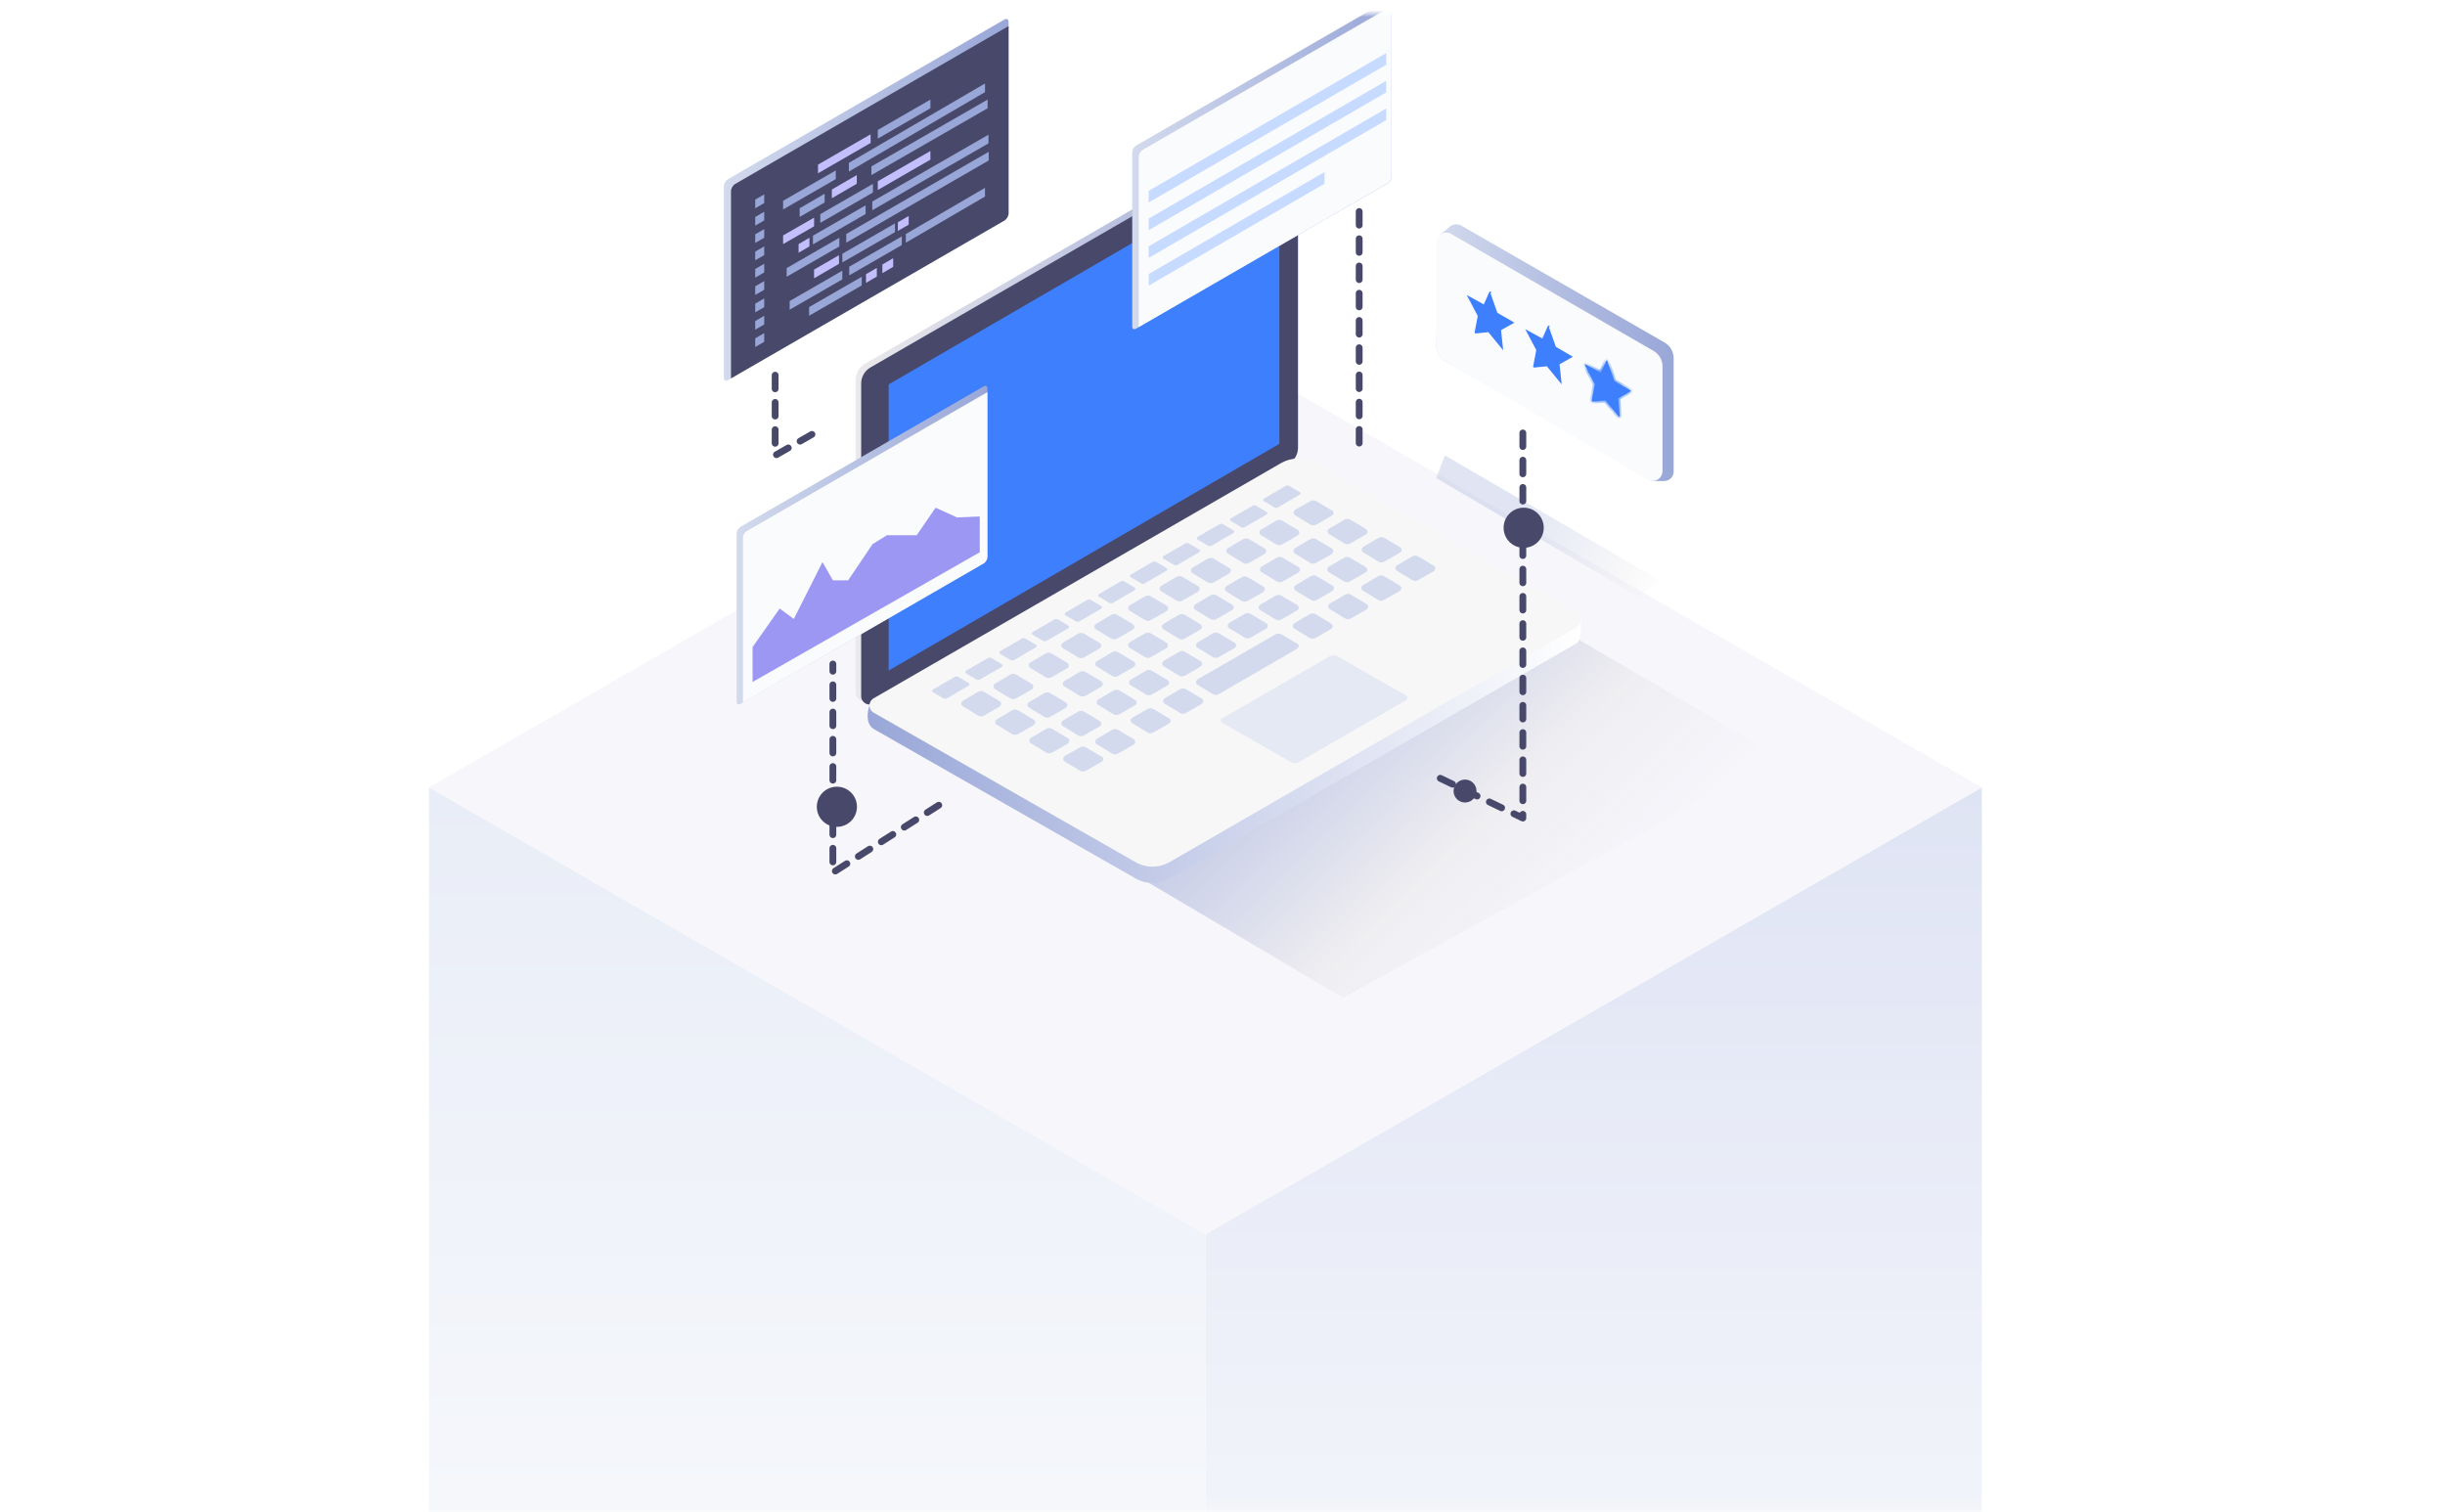 <svg width="359" height="222" viewBox="0 0 359 222" fill="none" xmlns="http://www.w3.org/2000/svg">
<mask id="mask0_3677_37889" style="mask-type:alpha" maskUnits="userSpaceOnUse" x="0" y="2" width="359" height="220">
<path d="M359 2H0V222H359V2Z" fill="white"/>
</mask>
<g mask="url(#mask0_3677_37889)">
<g style="mix-blend-mode:multiply">
<path style="mix-blend-mode:multiply" d="M176.992 408L290.992 342.387V115.612L176.992 181.225V408Z" fill="url(#paint0_linear_3677_37889)"/>
<path style="mix-blend-mode:multiply" d="M176.992 408L62.992 342.388V115.612L176.992 181.225V408Z" fill="url(#paint1_linear_3677_37889)"/>
<g style="mix-blend-mode:multiply">
<path d="M176.992 181.225L62.992 115.613L176.986 50L290.992 115.613L176.992 181.225Z" fill="#F6F6FB"/>
</g>
</g>
<g opacity="0.62" filter="url(#filter0_f_3677_37889)">
<path d="M130.303 106.919L197.213 146.5L261.295 111.16L194.385 72.051L130.303 106.919Z" fill="url(#paint2_linear_3677_37889)"/>
</g>
<path d="M126.966 53.441L187.912 18.247C188.722 17.77 189.771 18.39 189.771 19.297V65.22C189.771 66.174 189.247 67.08 188.436 67.557L127.491 102.751C126.68 103.227 125.631 102.655 125.631 101.701V55.778C125.631 54.824 126.155 53.918 126.966 53.441Z" fill="url(#paint3_linear_3677_37889)"/>
<path d="M127.783 53.965L188.728 18.771C189.539 18.295 190.588 18.867 190.588 19.821V65.744C190.588 66.698 190.063 67.604 189.252 68.081L128.307 103.275C127.496 103.752 126.447 103.18 126.447 102.226V56.302C126.447 55.348 126.972 54.442 127.783 53.965Z" fill="#48486A"/>
<path d="M130.484 56.444L187.853 23.157V65.17L130.484 98.457V56.444Z" fill="#3D7FFC"/>
<path d="M193.061 70.323L232.118 90.924C232.118 90.924 232.309 93.976 231.498 94.453L171.697 128.979C170.171 129.838 168.311 129.885 166.737 128.979L128.301 107.043C126.727 106.041 127.681 103.514 127.681 103.514L188.102 70.371C189.628 69.512 191.488 69.465 193.061 70.371V70.323Z" fill="url(#paint4_linear_3677_37889)"/>
<path d="M193.07 67.986L231.507 89.922C232.365 90.399 232.365 91.591 231.507 92.068L171.706 126.594C170.18 127.453 168.32 127.5 166.746 126.594L128.31 104.658C127.451 104.181 127.451 102.989 128.31 102.512L188.111 67.986C189.637 67.127 191.497 67.08 193.07 67.986Z" fill="#F7F7F7"/>
<path d="M196.448 96.408L206.558 102.178C206.558 102.178 206.796 102.607 206.558 102.75L190.773 111.859C190.391 112.097 189.867 112.097 189.485 111.859L179.376 106.089C179.376 106.089 179.137 105.659 179.376 105.516L195.16 96.408C195.542 96.169 196.066 96.169 196.448 96.408Z" fill="#E5E9F4"/>
<path d="M188.823 71.325L185.532 73.232C185.532 73.232 185.389 73.518 185.532 73.566L187.154 74.52C187.154 74.52 187.44 74.615 187.583 74.52L190.873 72.612C190.873 72.612 191.016 72.326 190.873 72.278L189.252 71.325C189.252 71.325 188.966 71.229 188.823 71.325Z" fill="#D3DAED"/>
<path d="M183.958 74.233L180.667 76.141C180.667 76.141 180.524 76.427 180.667 76.474L182.288 77.428C182.288 77.428 182.575 77.523 182.718 77.428L186.008 75.521C186.008 75.521 186.151 75.234 186.008 75.187L184.387 74.233C184.387 74.233 184.101 74.138 183.958 74.233Z" fill="#D3DAED"/>
<path d="M179.086 76.951L175.796 78.859C175.796 78.859 175.653 79.145 175.796 79.192L177.417 80.146C177.417 80.146 177.704 80.242 177.847 80.146L181.137 78.239C181.137 78.239 181.28 77.953 181.137 77.905L179.516 76.951C179.516 76.951 179.23 76.856 179.086 76.951Z" fill="#D3DAED"/>
<path d="M174.083 79.765L170.792 81.673C170.792 81.673 170.649 81.959 170.792 82.007L172.414 82.96C172.414 82.96 172.7 83.056 172.843 82.96L176.133 81.053C176.133 81.053 176.276 80.767 176.133 80.719L174.512 79.765C174.512 79.765 174.226 79.67 174.083 79.765Z" fill="#D3DAED"/>
<path d="M169.27 82.483L165.98 84.39C165.98 84.39 165.837 84.677 165.98 84.724L167.601 85.678C167.601 85.678 167.887 85.773 168.03 85.678L171.321 83.77C171.321 83.77 171.464 83.484 171.321 83.437L169.699 82.483C169.699 82.483 169.413 82.387 169.27 82.483Z" fill="#D3DAED"/>
<path d="M164.594 85.344L161.304 87.251C161.304 87.251 161.161 87.538 161.304 87.585L162.925 88.539C162.925 88.539 163.211 88.634 163.354 88.539L166.645 86.632C166.645 86.632 166.788 86.345 166.645 86.298L165.023 85.344C165.023 85.344 164.737 85.249 164.594 85.344Z" fill="#D3DAED"/>
<path d="M159.678 88.063L156.388 89.97C156.388 89.97 156.245 90.256 156.388 90.304L158.009 91.258C158.009 91.258 158.295 91.353 158.438 91.258L161.729 89.35C161.729 89.35 161.872 89.064 161.729 89.016L160.107 88.063C160.107 88.063 159.821 87.967 159.678 88.063Z" fill="#D3DAED"/>
<path d="M154.862 90.924L151.571 92.832C151.571 92.832 151.428 93.118 151.571 93.166L153.193 94.119C153.193 94.119 153.479 94.215 153.622 94.119L156.913 92.212C156.913 92.212 157.056 91.926 156.913 91.878L155.291 90.924C155.291 90.924 155.005 90.829 154.862 90.924Z" fill="#D3DAED"/>
<path d="M150.092 93.737L146.802 95.645C146.802 95.645 146.659 95.931 146.802 95.979L148.423 96.933C148.423 96.933 148.709 97.028 148.852 96.933L152.143 95.025C152.143 95.025 152.286 94.739 152.143 94.691L150.522 93.737C150.522 93.737 150.235 93.642 150.092 93.737Z" fill="#D3DAED"/>
<path d="M145.094 96.598L141.804 98.506C141.804 98.506 141.661 98.792 141.804 98.84L143.425 99.793C143.425 99.793 143.711 99.889 143.854 99.793L147.145 97.886C147.145 97.886 147.288 97.6 147.145 97.552L145.523 96.598C145.523 96.598 145.237 96.503 145.094 96.598Z" fill="#D3DAED"/>
<path d="M140.229 99.365L136.939 101.273C136.939 101.273 136.796 101.559 136.939 101.606L138.56 102.56C138.56 102.56 138.846 102.656 138.989 102.56L142.28 100.653C142.28 100.653 142.423 100.367 142.28 100.319L140.658 99.365C140.658 99.365 140.372 99.27 140.229 99.365Z" fill="#D3DAED"/>
<path d="M195.557 74.948L193.316 73.613C193.03 73.422 192.648 73.422 192.362 73.613L190.168 74.853C189.882 75.044 189.835 75.473 190.168 75.664L192.362 76.999C192.648 77.19 193.03 77.19 193.316 76.999L195.557 75.712C195.891 75.521 195.891 75.092 195.557 74.901V74.948Z" fill="#D3DAED"/>
<path d="M190.539 77.81L188.298 76.474C188.012 76.284 187.631 76.284 187.344 76.474L185.151 77.762C184.865 77.953 184.817 78.382 185.151 78.573L187.344 79.908C187.631 80.099 188.012 80.099 188.298 79.908L190.539 78.62C190.826 78.43 190.873 78 190.539 77.81Z" fill="#D3DAED"/>
<path d="M185.684 80.528L183.443 79.193C183.157 79.002 182.775 79.002 182.489 79.193L180.295 80.481C180.009 80.671 179.962 81.1 180.295 81.291L182.489 82.626C182.775 82.817 183.157 82.817 183.443 82.626L185.684 81.339C185.97 81.148 186.018 80.719 185.684 80.528Z" fill="#D3DAED"/>
<path d="M180.481 83.39L178.24 82.054C177.953 81.864 177.572 81.864 177.286 82.054L175.092 83.342C174.806 83.533 174.758 83.962 175.092 84.153L177.286 85.488C177.572 85.679 177.953 85.679 178.24 85.488L180.481 84.2C180.815 84.01 180.815 83.58 180.481 83.39Z" fill="#D3DAED"/>
<path d="M175.899 86.06L173.658 84.724C173.371 84.534 172.99 84.534 172.704 84.724L170.51 86.012C170.224 86.203 170.176 86.632 170.51 86.823L172.704 88.158C172.99 88.349 173.371 88.349 173.658 88.158L175.899 86.87C176.233 86.68 176.233 86.25 175.899 86.06Z" fill="#D3DAED"/>
<path d="M171.276 88.921L169.035 87.586C168.748 87.395 168.367 87.395 168.081 87.586L165.887 88.873C165.601 89.064 165.553 89.493 165.887 89.684L168.081 91.019C168.367 91.21 168.748 91.21 169.035 91.019L171.276 89.732C171.562 89.541 171.61 89.112 171.276 88.921Z" fill="#D3DAED"/>
<path d="M166.317 91.639L164.076 90.304C163.789 90.113 163.408 90.113 163.122 90.304L160.928 91.592C160.642 91.782 160.594 92.212 160.928 92.403L163.122 93.738C163.408 93.928 163.789 93.928 164.076 93.738L166.317 92.45C166.651 92.259 166.651 91.83 166.317 91.639Z" fill="#D3DAED"/>
<path d="M161.452 94.405L159.21 93.07C158.924 92.879 158.543 92.879 158.257 93.07L156.063 94.357C155.777 94.548 155.729 94.977 156.063 95.168L158.257 96.503C158.543 96.694 158.924 96.694 159.21 96.503L161.452 95.216C161.738 95.025 161.785 94.596 161.452 94.405Z" fill="#D3DAED"/>
<path d="M156.684 97.314L154.443 95.979C154.157 95.788 153.775 95.788 153.489 95.979L151.295 97.267C151.009 97.457 150.962 97.887 151.295 98.077L153.489 99.413C153.775 99.603 154.157 99.603 154.443 99.413L156.684 98.125C157.018 97.934 157.018 97.505 156.684 97.314Z" fill="#D3DAED"/>
<path d="M151.487 100.414L149.245 99.078C148.959 98.888 148.578 98.888 148.292 99.078L146.098 100.366C145.812 100.557 145.764 100.986 146.098 101.177L148.292 102.512C148.578 102.703 148.959 102.703 149.245 102.512L151.487 101.224C151.773 101.034 151.821 100.604 151.487 100.414Z" fill="#D3DAED"/>
<path d="M146.764 102.941L144.523 101.606C144.237 101.415 143.855 101.415 143.569 101.606L141.375 102.894C141.089 103.084 141.042 103.514 141.375 103.704L143.569 105.04C143.855 105.23 144.237 105.23 144.523 105.04L146.764 103.752C147.05 103.561 147.098 103.132 146.764 102.941Z" fill="#D3DAED"/>
<path d="M200.549 77.666L198.308 76.331C198.022 76.14 197.64 76.14 197.354 76.331L195.161 77.619C194.874 77.809 194.827 78.239 195.161 78.429L197.354 79.765C197.64 79.955 198.022 79.955 198.308 79.765L200.549 78.477C200.883 78.286 200.883 77.857 200.549 77.666Z" fill="#D3DAED"/>
<path d="M195.536 80.527L193.294 79.192C193.008 79.001 192.627 79.001 192.34 79.192L190.147 80.48C189.861 80.671 189.813 81.1 190.147 81.29L192.34 82.626C192.627 82.816 193.008 82.816 193.294 82.626L195.536 81.338C195.822 81.147 195.869 80.718 195.536 80.527Z" fill="#D3DAED"/>
<path d="M190.626 83.246L188.384 81.911C188.098 81.72 187.717 81.72 187.43 81.911L185.237 83.198C184.951 83.389 184.903 83.818 185.237 84.009L187.43 85.344C187.717 85.535 188.098 85.535 188.384 85.344L190.626 84.057C190.959 83.866 190.959 83.437 190.626 83.246Z" fill="#D3DAED"/>
<path d="M185.477 86.107L183.236 84.772C182.95 84.581 182.568 84.581 182.282 84.772L180.088 86.06C179.802 86.25 179.754 86.68 180.088 86.87L182.282 88.206C182.568 88.396 182.95 88.396 183.236 88.206L185.477 86.918C185.763 86.727 185.811 86.298 185.477 86.107Z" fill="#D3DAED"/>
<path d="M180.895 88.777L178.654 87.442C178.368 87.251 177.986 87.251 177.7 87.442L175.506 88.73C175.22 88.92 175.172 89.35 175.506 89.54L177.7 90.876C177.986 91.067 178.368 91.067 178.654 90.876L180.895 89.588C181.229 89.397 181.229 88.968 180.895 88.777Z" fill="#D3DAED"/>
<path d="M176.235 91.639L173.994 90.303C173.707 90.113 173.326 90.113 173.04 90.303L170.846 91.591C170.56 91.782 170.512 92.211 170.846 92.402L173.04 93.737C173.326 93.928 173.707 93.928 173.994 93.737L176.235 92.449C176.521 92.259 176.569 91.829 176.235 91.639Z" fill="#D3DAED"/>
<path d="M171.262 94.357L169.021 93.022C168.735 92.831 168.353 92.831 168.067 93.022L165.873 94.309C165.587 94.5 165.54 94.929 165.873 95.12L168.067 96.455C168.353 96.646 168.735 96.646 169.021 96.455L171.262 95.168C171.548 94.977 171.596 94.548 171.262 94.357Z" fill="#D3DAED"/>
<path d="M166.452 97.123L164.21 95.788C163.924 95.597 163.543 95.597 163.257 95.788L161.063 97.075C160.777 97.266 160.729 97.695 161.063 97.886L163.257 99.221C163.543 99.412 163.924 99.412 164.21 99.221L166.452 97.934C166.785 97.743 166.785 97.314 166.452 97.123Z" fill="#D3DAED"/>
<path d="M161.676 100.032L159.435 98.696C159.149 98.506 158.767 98.506 158.481 98.696L156.288 99.984C156.001 100.175 155.954 100.604 156.288 100.795L158.481 102.13C158.767 102.321 159.149 102.321 159.435 102.13L161.676 100.842C162.01 100.652 162.01 100.222 161.676 100.032Z" fill="#D3DAED"/>
<path d="M156.483 103.132L154.242 101.797C153.955 101.606 153.574 101.606 153.288 101.797L151.094 103.084C150.808 103.275 150.76 103.704 151.094 103.895L153.288 105.23C153.574 105.421 153.955 105.421 154.242 105.23L156.483 103.942C156.769 103.752 156.817 103.323 156.483 103.132Z" fill="#D3DAED"/>
<path d="M151.76 105.659L149.519 104.324C149.233 104.133 148.851 104.133 148.565 104.324L146.371 105.612C146.085 105.802 146.038 106.232 146.371 106.422L148.565 107.758C148.851 107.948 149.233 107.948 149.519 107.758L151.76 106.47C152.094 106.279 152.094 105.85 151.76 105.659Z" fill="#D3DAED"/>
<path d="M205.555 80.337L203.314 79.001C203.028 78.811 202.646 78.811 202.36 79.001L200.166 80.289C199.88 80.48 199.833 80.909 200.166 81.1L202.36 82.435C202.646 82.626 203.028 82.626 203.314 82.435L205.555 81.147C205.889 80.957 205.889 80.528 205.555 80.337Z" fill="#D3DAED"/>
<path d="M200.501 83.246L198.259 81.911C197.973 81.72 197.592 81.72 197.305 81.911L195.112 83.198C194.826 83.389 194.778 83.818 195.112 84.009L197.305 85.344C197.592 85.535 197.973 85.535 198.259 85.344L200.501 84.057C200.834 83.866 200.834 83.437 200.501 83.246Z" fill="#D3DAED"/>
<path d="M195.631 85.964L193.39 84.628C193.104 84.438 192.722 84.438 192.436 84.628L190.243 85.916C189.956 86.107 189.909 86.536 190.243 86.727L192.436 88.062C192.722 88.253 193.104 88.253 193.39 88.062L195.631 86.775C195.917 86.584 195.965 86.154 195.631 85.964Z" fill="#D3DAED"/>
<path d="M190.438 88.826L188.197 87.491C187.911 87.3 187.529 87.3 187.243 87.491L185.049 88.778C184.763 88.969 184.715 89.398 185.049 89.589L187.243 90.924C187.529 91.115 187.911 91.115 188.197 90.924L190.438 89.637C190.772 89.446 190.772 89.017 190.438 88.826Z" fill="#D3DAED"/>
<path d="M185.905 91.495L183.663 90.16C183.377 89.969 182.996 89.969 182.71 90.16L180.516 91.448C180.23 91.638 180.182 92.068 180.516 92.258L182.71 93.594C182.996 93.785 183.377 93.785 183.663 93.594L185.905 92.306C186.239 92.115 186.239 91.686 185.905 91.495Z" fill="#D3DAED"/>
<path d="M181.245 94.357L179.003 93.022C178.717 92.831 178.336 92.831 178.049 93.022L175.856 94.309C175.57 94.5 175.522 94.93 175.856 95.12L178.049 96.456C178.336 96.646 178.717 96.646 179.003 96.456L181.245 95.168C181.578 94.977 181.578 94.548 181.245 94.357Z" fill="#D3DAED"/>
<path d="M176.272 97.075L174.031 95.74C173.745 95.549 173.363 95.549 173.077 95.74L170.883 97.028C170.597 97.218 170.549 97.648 170.883 97.838L173.077 99.174C173.363 99.364 173.745 99.364 174.031 99.174L176.272 97.886C176.558 97.695 176.606 97.266 176.272 97.075Z" fill="#D3DAED"/>
<path d="M171.407 99.842L169.165 98.506C168.879 98.316 168.498 98.316 168.212 98.506L166.018 99.794C165.732 99.985 165.684 100.414 166.018 100.605L168.212 101.94C168.498 102.131 168.879 102.131 169.165 101.94L171.407 100.652C171.741 100.462 171.741 100.032 171.407 99.842Z" fill="#D3DAED"/>
<path d="M166.645 102.75L164.404 101.415C164.118 101.224 163.736 101.224 163.45 101.415L161.256 102.703C160.97 102.893 160.922 103.322 161.256 103.513L163.45 104.848C163.736 105.039 164.118 105.039 164.404 104.848L166.645 103.561C166.979 103.37 166.979 102.941 166.645 102.75Z" fill="#D3DAED"/>
<path d="M161.452 105.85L159.21 104.515C158.924 104.324 158.543 104.324 158.257 104.515L156.063 105.802C155.777 105.993 155.729 106.422 156.063 106.613L158.257 107.948C158.543 108.139 158.924 108.139 159.21 107.948L161.452 106.661C161.785 106.47 161.785 106.041 161.452 105.85Z" fill="#D3DAED"/>
<path d="M156.77 108.378L154.529 107.042C154.243 106.852 153.861 106.852 153.575 107.042L151.381 108.33C151.095 108.521 151.047 108.95 151.381 109.141L153.575 110.476C153.861 110.667 154.243 110.667 154.529 110.476L156.77 109.188C157.056 108.998 157.104 108.568 156.77 108.378Z" fill="#D3DAED"/>
<path d="M210.514 83.055L208.273 81.72C207.987 81.529 207.605 81.529 207.319 81.72L205.125 83.008C204.839 83.199 204.792 83.628 205.125 83.819L207.319 85.154C207.605 85.344 207.987 85.344 208.273 85.154L210.514 83.866C210.8 83.675 210.848 83.246 210.514 83.055Z" fill="#D3DAED"/>
<path d="M205.51 85.964L203.269 84.629C202.983 84.438 202.601 84.438 202.315 84.629L200.121 85.916C199.835 86.107 199.788 86.537 200.121 86.727L202.315 88.062C202.601 88.253 202.983 88.253 203.269 88.062L205.51 86.775C205.844 86.584 205.844 86.155 205.51 85.964Z" fill="#D3DAED"/>
<path d="M200.645 88.683L198.404 87.348C198.118 87.157 197.736 87.157 197.45 87.348L195.256 88.635C194.97 88.826 194.922 89.255 195.256 89.446L197.45 90.781C197.736 90.972 198.118 90.972 198.404 90.781L200.645 89.494C200.979 89.303 200.979 88.874 200.645 88.683Z" fill="#D3DAED"/>
<path d="M195.446 91.544L193.204 90.209C192.918 90.018 192.537 90.018 192.251 90.209L190.057 91.497C189.771 91.687 189.723 92.117 190.057 92.307L192.251 93.643C192.537 93.833 192.918 93.833 193.204 93.643L195.446 92.355C195.732 92.164 195.78 91.735 195.446 91.544Z" fill="#D3DAED"/>
<path d="M190.435 94.501L188.193 93.166C187.907 92.975 187.526 92.975 187.24 93.166L175.842 99.747C175.556 99.937 175.508 100.367 175.842 100.557L178.036 101.893C178.322 102.083 178.703 102.083 178.99 101.893L190.435 95.264C190.769 95.073 190.769 94.644 190.435 94.453V94.501Z" fill="#D3DAED"/>
<path d="M176.417 102.56L174.175 101.224C173.889 101.034 173.508 101.034 173.221 101.224L171.028 102.512C170.742 102.703 170.694 103.132 171.028 103.323L173.221 104.658C173.508 104.849 173.889 104.849 174.175 104.658L176.417 103.37C176.75 103.18 176.75 102.75 176.417 102.56Z" fill="#D3DAED"/>
<path d="M171.645 105.469L169.404 104.134C169.118 103.943 168.736 103.943 168.45 104.134L166.256 105.374C165.97 105.564 165.922 105.994 166.256 106.184L168.45 107.52C168.736 107.71 169.118 107.71 169.404 107.52L171.645 106.232C171.931 106.041 171.979 105.612 171.645 105.421V105.469Z" fill="#D3DAED"/>
<path d="M166.452 108.521L164.21 107.185C163.924 106.995 163.543 106.995 163.257 107.185L161.063 108.473C160.777 108.664 160.729 109.093 161.063 109.284L163.257 110.619C163.543 110.81 163.924 110.81 164.21 110.619L166.452 109.331C166.738 109.141 166.785 108.711 166.452 108.521Z" fill="#D3DAED"/>
<path d="M161.729 111.096L159.488 109.761C159.202 109.57 158.82 109.57 158.534 109.761L156.34 111.001C156.054 111.192 156.006 111.621 156.34 111.812L158.534 113.147C158.82 113.338 159.202 113.338 159.488 113.147L161.729 111.859C162.063 111.669 162.063 111.239 161.729 111.049V111.096Z" fill="#D3DAED"/>
<path d="M244.435 50.305L214.59 33.146C214.033 32.828 213.334 32.892 212.847 33.301L211.316 34.594L210.879 50.772C210.879 51.711 211.38 52.58 212.191 53.046L225.681 60.725L232.575 64.759L242.481 70.63H244.35C245.119 70.63 245.74 70.008 245.74 69.238V52.58C245.74 51.641 245.239 50.772 244.428 50.305H244.435Z" fill="url(#paint5_linear_3677_37889)"/>
<path d="M210.879 50.772V35.647C210.879 34.502 212.114 33.789 213.101 34.361L242.798 51.528C243.61 51.994 244.111 52.863 244.111 53.802V69.146C244.111 70.298 242.862 71.011 241.874 70.425L237.711 67.952L230.818 63.919L212.191 53.047C211.38 52.58 210.879 51.711 210.879 50.772Z" fill="#FAFBFD"/>
<path d="M218.783 43.017L218.796 42.989L218.805 42.991C218.8 43.001 218.793 43.01 218.783 43.017ZM218.722 43.154L219.718 45.975L219.737 46.028L219.785 46.056L222.058 47.37L220.323 48.345L220.236 48.394L220.247 48.492L220.51 50.946L218.649 48.677L218.599 48.615L218.519 48.623L216.675 48.806C216.674 48.805 216.672 48.804 216.671 48.803C216.67 48.801 216.669 48.8 216.669 48.799C216.669 48.799 216.669 48.798 216.669 48.797L216.67 48.794L217.128 46.427L217.138 46.376L217.114 46.329L215.725 43.688L217.791 44.828L217.933 44.906L218 44.758L218.722 43.154Z" fill="#3D7FFC" stroke="#3D7FFC" stroke-width="0.3"/>
<path d="M227.376 48.026L227.389 47.998L227.397 48C227.393 48.01 227.386 48.019 227.376 48.026ZM227.314 48.163L228.311 50.984L228.33 51.036L228.377 51.064L230.65 52.378L228.915 53.354L228.829 53.402L228.84 53.501L229.102 55.955L227.242 53.686L227.191 53.624L227.111 53.632L225.268 53.814C225.267 53.814 225.265 53.813 225.264 53.811C225.263 53.81 225.262 53.809 225.262 53.808C225.262 53.807 225.262 53.807 225.262 53.806V53.806L225.263 53.803L225.721 51.436L225.731 51.384L225.707 51.338L224.318 48.697L226.383 49.836L226.526 49.915L226.593 49.767L227.314 48.163Z" fill="#3D7FFC" stroke="#3D7FFC" stroke-width="0.3"/>
<path d="M235.856 52.934L235.052 54.721L232.836 53.499C232.751 53.449 232.66 53.541 232.702 53.633L234.17 56.423L233.711 58.79C233.69 58.889 233.767 58.981 233.866 58.981L235.722 58.797L237.697 61.206C237.761 61.276 237.881 61.227 237.867 61.135L237.585 58.5L239.419 57.469C239.475 57.434 239.475 57.356 239.419 57.321L237.048 55.95L235.99 52.955C235.969 52.891 235.884 52.891 235.856 52.955V52.934Z" fill="#3D7FFC"/>
<mask id="mask1_3677_37889" style="mask-type:alpha" maskUnits="userSpaceOnUse" x="232" y="52" width="8" height="10">
<path d="M235.856 52.934L235.052 54.721L232.836 53.499C232.751 53.449 232.66 53.541 232.702 53.633L234.17 56.423L233.711 58.79C233.69 58.889 233.767 58.981 233.866 58.981L235.722 58.797L237.697 61.206C237.761 61.276 237.881 61.227 237.867 61.135L237.585 58.5L239.419 57.469C239.475 57.434 239.475 57.356 239.419 57.321L237.048 55.95L235.99 52.955C235.969 52.891 235.884 52.891 235.856 52.955V52.934Z" fill="#3D7FFC"/>
</mask>
<g mask="url(#mask1_3677_37889)">
<path d="M235.855 52.934H236.155L235.581 52.81L235.855 52.934ZM235.051 54.721L234.906 54.983L235.191 55.141L235.324 54.844L235.051 54.721ZM232.835 53.499L232.684 53.758L232.69 53.761L232.835 53.499ZM232.701 53.633L232.429 53.758L232.432 53.766L232.435 53.773L232.701 53.633ZM234.169 56.423L234.463 56.48L234.483 56.377L234.434 56.284L234.169 56.423ZM233.71 58.79L234.004 58.853L234.005 58.847L233.71 58.79ZM233.865 58.981V59.281H233.88L233.895 59.279L233.865 58.981ZM235.721 58.797L235.953 58.607L235.851 58.483L235.691 58.498L235.721 58.797ZM237.696 61.206L237.464 61.396L237.473 61.407L237.696 61.206ZM237.866 61.135L237.567 61.167L237.569 61.181L237.866 61.135ZM237.584 58.5L237.436 58.239L237.264 58.336L237.285 58.532L237.584 58.5ZM239.418 57.469L239.565 57.731L239.577 57.723L239.418 57.469ZM239.418 57.321L239.577 57.066L239.568 57.061L239.418 57.321ZM237.047 55.95L236.764 56.05L236.801 56.154L236.897 56.21L237.047 55.95ZM235.989 52.955L235.704 53.05L235.706 53.055L235.989 52.955ZM235.855 52.955H235.555L236.129 53.076L235.855 52.955ZM235.581 52.81L234.777 54.598L235.324 54.844L236.129 53.057L235.581 52.81ZM235.196 54.458L232.98 53.236L232.69 53.761L234.906 54.983L235.196 54.458ZM232.986 53.239C232.815 53.139 232.623 53.185 232.508 53.301C232.396 53.413 232.352 53.593 232.429 53.758L232.974 53.507C233.008 53.581 232.989 53.669 232.933 53.725C232.874 53.784 232.77 53.808 232.684 53.758L232.986 53.239ZM232.435 53.773L233.903 56.563L234.434 56.284L232.967 53.493L232.435 53.773ZM233.874 56.366L233.415 58.733L234.005 58.847L234.463 56.48L233.874 56.366ZM233.417 58.727C233.354 59.019 233.581 59.281 233.865 59.281V58.681C233.952 58.681 234.023 58.759 234.003 58.853L233.417 58.727ZM233.895 59.279L235.75 59.096L235.691 58.498L233.836 58.682L233.895 59.279ZM235.489 58.987L237.464 61.396L237.928 61.016L235.953 58.607L235.489 58.987ZM237.473 61.407C237.6 61.548 237.786 61.566 237.925 61.509C238.067 61.45 238.194 61.294 238.162 61.09L237.569 61.181C237.552 61.068 237.625 60.983 237.695 60.954C237.762 60.927 237.856 60.935 237.92 61.005L237.473 61.407ZM238.164 61.103L237.882 58.468L237.285 58.532L237.567 61.167L238.164 61.103ZM237.731 58.762L239.565 57.73L239.271 57.207L237.436 58.239L237.731 58.762ZM239.577 57.723C239.821 57.57 239.821 57.219 239.577 57.066L239.259 57.575C239.127 57.493 239.127 57.297 239.259 57.214L239.577 57.723ZM239.568 57.061L237.197 55.69L236.897 56.21L239.268 57.58L239.568 57.061ZM237.33 55.85L236.272 52.855L235.706 53.055L236.764 56.05L237.33 55.85ZM236.274 52.86C236.22 52.699 236.074 52.607 235.925 52.607C235.779 52.607 235.643 52.693 235.581 52.833L236.129 53.076C236.095 53.153 236.016 53.207 235.925 53.207C235.83 53.207 235.737 53.147 235.704 53.05L236.274 52.86ZM236.155 52.955V52.934H235.555V52.955H236.155Z" fill="#3D7FFC"/>
</g>
<g opacity="0.3" filter="url(#filter1_f_3677_37889)">
<path d="M210.877 70.195L240.537 87.6L243.861 85.297L212.155 66.868L210.877 70.195Z" fill="url(#paint6_linear_3677_37889)"/>
</g>
<path d="M144.98 57.037C144.98 56.691 144.734 56.554 144.443 56.727L108.696 77.37C108.404 77.543 108.158 77.962 108.158 78.299V103.051C108.158 103.397 108.404 103.534 108.696 103.36L144.443 82.718C144.734 82.545 144.98 82.126 144.98 81.788V57.037Z" fill="url(#paint7_linear_3677_37889)"/>
<path d="M109.627 77.989C109.336 78.162 109.09 78.582 109.09 78.919V103.133L144.445 82.718C144.737 82.544 144.983 82.125 144.983 81.788V57.574L109.627 77.989Z" fill="#FAFBFD"/>
<path d="M110.5 100.136V95.007L114.481 89.35L116.558 90.88L120.767 82.527L122.297 85.214H124.529L128.128 79.885L130.232 78.591H134.596L137.374 74.546L140.526 75.977L143.86 75.831V81.087L110.5 100.136Z" fill="#9D97F4"/>
<path d="M148.085 3.222C148.085 2.829 147.806 2.674 147.475 2.87L106.89 26.307C106.559 26.504 106.279 26.98 106.279 27.362V55.464C106.279 55.857 106.559 56.012 106.89 55.815L147.475 32.378C147.806 32.182 148.085 31.706 148.085 31.323V3.222Z" fill="url(#paint8_linear_3677_37889)"/>
<path d="M107.944 27.011C107.613 27.207 107.334 27.683 107.334 28.065V55.557L147.474 32.378C147.805 32.182 148.085 31.706 148.085 31.323V3.832L107.944 27.011Z" fill="#48486A"/>
<path d="M127.833 19.718L120.109 24.172V25.444L127.833 20.99V19.718Z" fill="#C3BFFF"/>
<path d="M144.626 12.26L124.643 23.911V25.19L144.626 13.531V12.26Z" fill="#99A7D8"/>
<path d="M145.173 22.289L124.252 34.361V35.633L145.173 23.561V22.289Z" fill="#99A7D8"/>
<path d="M122.715 25.028L114.984 29.483V30.754L122.715 26.3V25.028Z" fill="#99A7D8"/>
<path d="M121.079 28.45L117.418 30.577V31.849L121.079 29.73V28.45Z" fill="#99A7D8"/>
<path d="M123.19 37.467L119.529 39.586V40.865L123.19 38.738V37.467Z" fill="#C3BFFF"/>
<path d="M125.803 25.706L122.143 27.826V29.105L125.803 26.978V25.706Z" fill="#C3BFFF"/>
<path d="M145.01 14.624L127.949 24.435V25.706L145.01 15.896V14.624Z" fill="#99A7D8"/>
<path d="M144.625 27.586L133.006 34.361V35.633L144.625 28.858V27.586Z" fill="#99A7D8"/>
<path d="M145.137 19.78L128.076 29.591V30.87L145.137 21.052V19.78Z" fill="#99A7D8"/>
<path d="M119.533 31.956L114.984 34.569V35.841L119.533 33.228V31.956Z" fill="#C3BFFF"/>
<path d="M118.849 34.908L117.258 35.841V37.112L118.849 36.18V34.908Z" fill="#C3BFFF"/>
<path d="M128.747 39.331L127.156 40.264V41.536L128.747 40.603V39.331Z" fill="#C3BFFF"/>
<path d="M131.148 37.906L129.557 38.839V40.11L131.148 39.178V37.906Z" fill="#C3BFFF"/>
<path d="M133.425 31.71L131.834 32.635V33.906L133.425 32.982V31.71Z" fill="#C3BFFF"/>
<path d="M127.096 30.153L119.365 34.608V35.879L127.096 31.425V30.153Z" fill="#99A7D8"/>
<path d="M136.612 22.169L128.889 26.616V27.895L136.612 23.441V22.169Z" fill="#C3BFFF"/>
<path d="M132.415 34.708L124.691 39.163V40.434L132.415 35.98V34.708Z" fill="#99A7D8"/>
<path d="M128.172 26.994L120.441 31.448V32.72L128.172 28.265V26.994Z" fill="#99A7D8"/>
<path d="M123.241 34.908L115.51 39.362V40.634L123.241 36.18V34.908Z" fill="#99A7D8"/>
<path d="M131.413 32.804L123.682 37.259V38.53L131.413 34.084V32.804Z" fill="#99A7D8"/>
<path d="M123.676 39.748L115.945 44.203V45.474L123.676 41.02V39.748Z" fill="#99A7D8"/>
<path d="M126.532 40.635L118.801 45.089V46.361L126.532 41.906V40.635Z" fill="#99A7D8"/>
<path d="M112.211 28.543L110.891 29.305V30.577L112.211 29.814V28.543Z" fill="#99A7D8"/>
<path d="M112.211 31.093L110.891 31.856V33.128L112.211 32.365V31.093Z" fill="#99A7D8"/>
<path d="M112.211 33.637L110.891 34.4V35.671L112.211 34.908V33.637Z" fill="#99A7D8"/>
<path d="M112.211 36.18L110.891 36.943V38.215L112.211 37.452V36.18Z" fill="#99A7D8"/>
<path d="M112.211 38.731L110.891 39.494V40.765L112.211 40.002V38.731Z" fill="#99A7D8"/>
<path d="M112.211 41.274L110.891 42.037V43.309L112.211 42.545V41.274Z" fill="#99A7D8"/>
<path d="M112.211 43.817L110.891 44.58V45.852L112.211 45.097V43.817Z" fill="#99A7D8"/>
<path d="M112.211 46.368L110.891 47.131V48.403L112.211 47.639V46.368Z" fill="#99A7D8"/>
<path d="M112.211 48.911L110.891 49.674V50.946L112.211 50.183V48.911Z" fill="#99A7D8"/>
<path d="M136.612 14.624L128.889 19.079V20.35L136.612 15.896V14.624Z" fill="#99A7D8"/>
<path d="M113.816 55.088V66.868L120.413 63.098" stroke="#48486A" stroke-width="1" stroke-linecap="round" stroke-linejoin="round" stroke-dasharray="2 2"/>
<path d="M137.84 118.229L122.291 128.124V97.496" stroke="#48486A" stroke-width="1" stroke-linecap="round" stroke-linejoin="round" stroke-dasharray="2 2"/>
<path d="M199.57 31.057V66.397" stroke="#48486A" stroke-width="1" stroke-linecap="round" stroke-linejoin="round" stroke-dasharray="2 2"/>
<path d="M223.599 63.57V120.113L210.877 113.988" stroke="#48486A" stroke-width="1" stroke-linecap="round" stroke-linejoin="round" stroke-dasharray="2 2"/>
<path d="M204.321 0.356C204.321 -0.002 204.067 -0.143 203.765 0.036L166.8 21.382C166.498 21.561 166.244 21.994 166.244 22.343V47.938C166.244 48.296 166.498 48.437 166.8 48.258L203.765 26.912C204.067 26.733 204.321 26.3 204.321 25.951V0.356Z" fill="url(#paint9_linear_3677_37889)"/>
<path d="M167.759 22.014C167.457 22.193 167.203 22.626 167.203 22.974V48.014L203.764 26.903C204.065 26.724 204.319 26.29 204.319 25.942V0.903L167.759 22.014Z" fill="#FAFBFD"/>
<path d="M168.664 28.023L203.538 7.798V9.503L168.664 29.729V28.023Z" fill="#C6DBFF"/>
<path d="M168.664 32.093L203.538 11.867V13.563L168.664 33.798V32.093Z" fill="#C6DBFF"/>
<path d="M168.664 36.163L203.538 15.928V17.633L168.664 37.868V36.163Z" fill="#C6DBFF"/>
<path d="M168.664 40.232L194.485 25.263V26.968L168.664 41.937V40.232Z" fill="#C6DBFF"/>
<path d="M215.11 117.83C216.041 117.83 216.795 117.076 216.795 116.145C216.795 115.215 216.041 114.461 215.11 114.461C214.18 114.461 213.426 115.215 213.426 116.145C213.426 117.076 214.18 117.83 215.11 117.83Z" fill="#48486A"/>
<path d="M223.723 80.438C225.351 80.438 226.671 79.118 226.671 77.49C226.671 75.862 225.351 74.542 223.723 74.542C222.095 74.542 220.775 75.862 220.775 77.49C220.775 79.118 222.095 80.438 223.723 80.438Z" fill="#48486A"/>
<path d="M122.88 121.407C124.508 121.407 125.827 120.087 125.827 118.459C125.827 116.831 124.508 115.511 122.88 115.511C121.251 115.511 119.932 116.831 119.932 118.459C119.932 120.087 121.251 121.407 122.88 121.407Z" fill="#48486A"/>
</g>
<defs>
<filter id="filter0_f_3677_37889" x="126.302" y="68.05" width="138.994" height="82.451" filterUnits="userSpaceOnUse" color-interpolation-filters="sRGB">
<feFlood flood-opacity="0" result="BackgroundImageFix"/>
<feBlend mode="normal" in="SourceGraphic" in2="BackgroundImageFix" result="shape"/>
<feGaussianBlur stdDeviation="2.001" result="effect1_foregroundBlur_3677_37889"/>
</filter>
<filter id="filter1_f_3677_37889" x="206.876" y="62.867" width="40.986" height="28.735" filterUnits="userSpaceOnUse" color-interpolation-filters="sRGB">
<feFlood flood-opacity="0" result="BackgroundImageFix"/>
<feBlend mode="normal" in="SourceGraphic" in2="BackgroundImageFix" result="shape"/>
<feGaussianBlur stdDeviation="2.001" result="effect1_foregroundBlur_3677_37889"/>
</filter>
<linearGradient id="paint0_linear_3677_37889" x1="233.995" y1="408" x2="233.995" y2="115.612" gradientUnits="userSpaceOnUse">
<stop offset="0.25" stop-color="white"/>
<stop offset="0.52" stop-color="#F8F9FC"/>
<stop offset="0.9" stop-color="#E4E8F6"/>
<stop offset="1" stop-color="#DFE4F4"/>
</linearGradient>
<linearGradient id="paint1_linear_3677_37889" x1="119.989" y1="408" x2="119.989" y2="115.612" gradientUnits="userSpaceOnUse">
<stop offset="0.25" stop-color="white"/>
<stop offset="0.64" stop-color="#F5F7FB"/>
<stop offset="1" stop-color="#E9EDF7"/>
</linearGradient>
<linearGradient id="paint2_linear_3677_37889" x1="233.023" y1="135.191" x2="173.182" y2="73.465" gradientUnits="userSpaceOnUse">
<stop stop-color="#EBE9EC" stop-opacity="0"/>
<stop offset="0.242" stop-color="#EBE9EC"/>
<stop offset="0.657" stop-color="#99A7D8"/>
<stop offset="0.985" stop-color="#99A7D8"/>
</linearGradient>
<linearGradient id="paint3_linear_3677_37889" x1="189.771" y1="60.547" x2="125.631" y2="60.547" gradientUnits="userSpaceOnUse">
<stop stop-color="#99A7D8"/>
<stop offset="1" stop-color="#EBE9EC"/>
</linearGradient>
<linearGradient id="paint4_linear_3677_37889" x1="232.118" y1="99.651" x2="127.395" y2="99.651" gradientUnits="userSpaceOnUse">
<stop stop-color="white"/>
<stop offset="1" stop-color="#99A7D8"/>
</linearGradient>
<linearGradient id="paint5_linear_3677_37889" x1="210.879" y1="51.789" x2="245.747" y2="51.789" gradientUnits="userSpaceOnUse">
<stop stop-color="#D3DAED"/>
<stop offset="0.55" stop-color="#B0BBE0"/>
<stop offset="1" stop-color="#99A7D8"/>
</linearGradient>
<linearGradient id="paint6_linear_3677_37889" x1="245.395" y1="84.529" x2="212.649" y2="65.618" gradientUnits="userSpaceOnUse">
<stop stop-color="#EBE9EC" stop-opacity="0"/>
<stop offset="0.142" stop-color="#EBE9EC"/>
<stop offset="0.668" stop-color="#99A7D8"/>
<stop offset="1" stop-color="#99A7D8"/>
</linearGradient>
<linearGradient id="paint7_linear_3677_37889" x1="108.149" y1="80.039" x2="144.98" y2="80.039" gradientUnits="userSpaceOnUse">
<stop stop-color="#D3DAED"/>
<stop offset="1" stop-color="#99A7D8"/>
</linearGradient>
<linearGradient id="paint8_linear_3677_37889" x1="106.269" y1="29.338" x2="148.085" y2="29.338" gradientUnits="userSpaceOnUse">
<stop stop-color="#D3DAED"/>
<stop offset="1" stop-color="#99A7D8"/>
</linearGradient>
<linearGradient id="paint9_linear_3677_37889" x1="166.235" y1="24.142" x2="204.321" y2="24.142" gradientUnits="userSpaceOnUse">
<stop stop-color="#D3DAED"/>
<stop offset="1" stop-color="#99A7D8"/>
</linearGradient>
</defs>
</svg>
